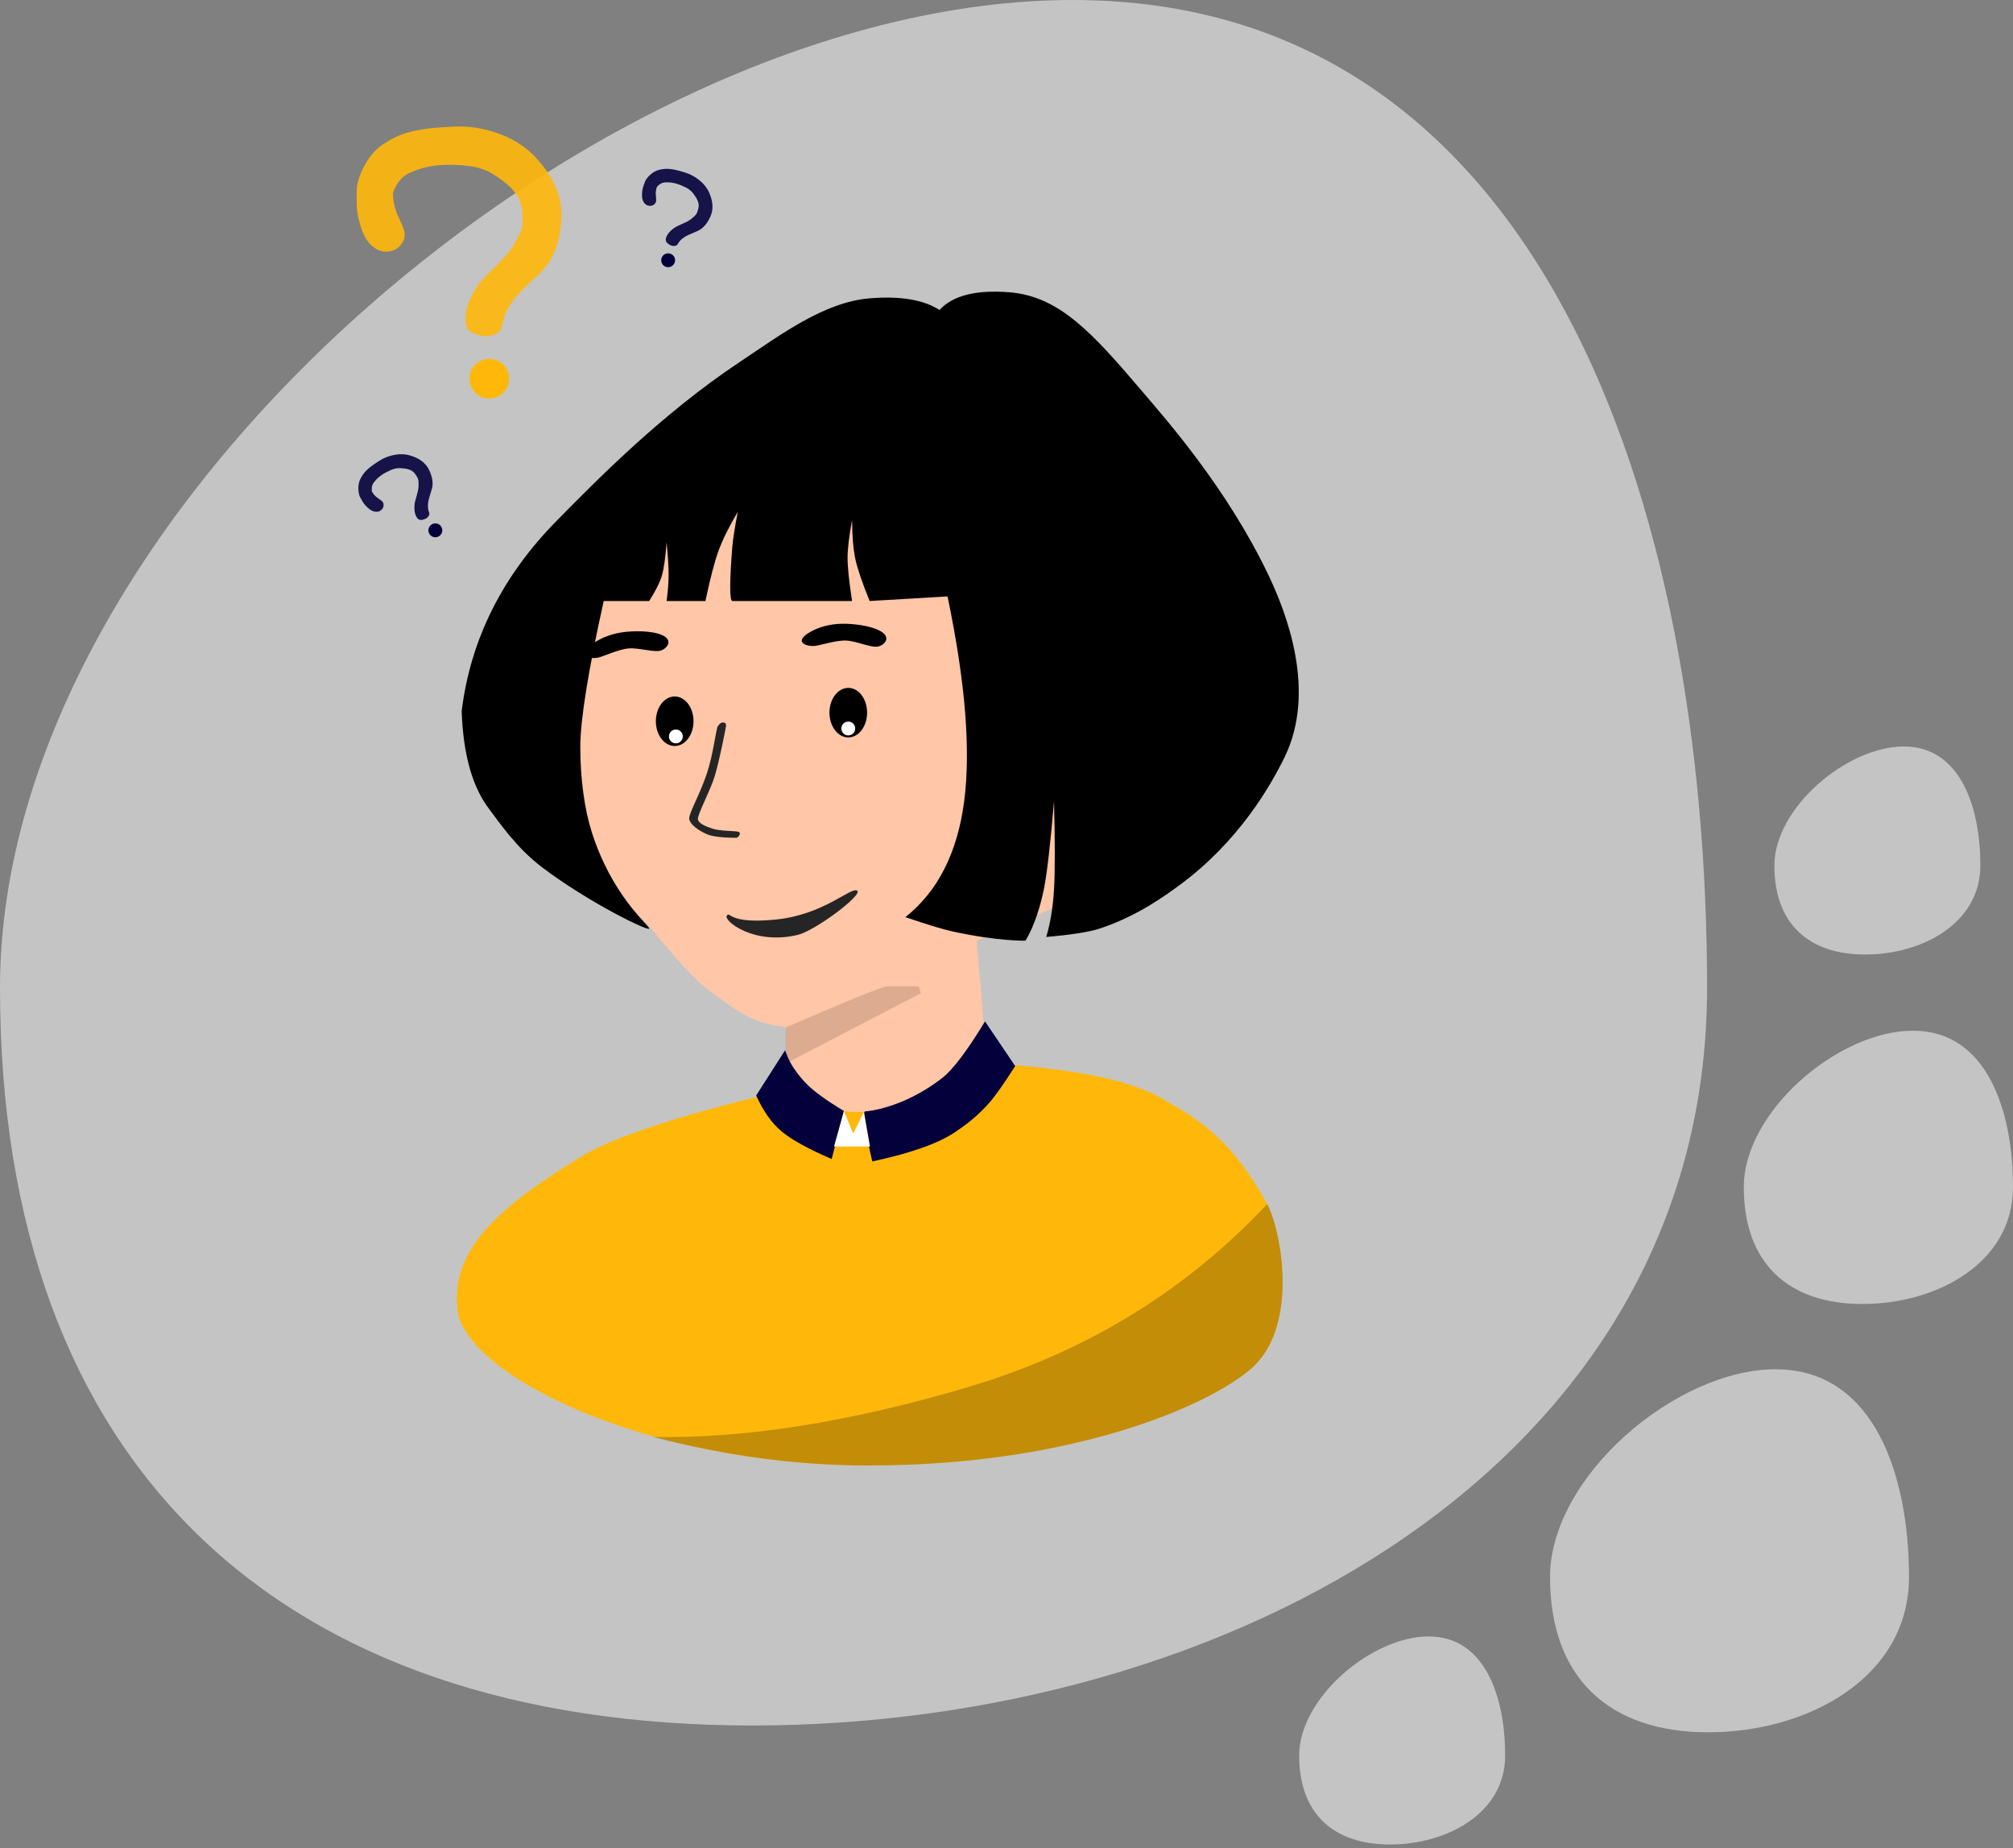<?xml version="1.0" encoding="UTF-8"?>
<svg width="500px" height="459px" viewBox="0 0 500 459" version="1.1" xmlns="http://www.w3.org/2000/svg" xmlns:xlink="http://www.w3.org/1999/xlink">
    <rect x="0" y="0" width="500" height="459" fill="#808080" stroke="none"/>
    <!-- Generator: Sketch 53 (72520) - https://sketchapp.com -->
    <title>FAQ Girl</title>
    <desc>Created with Sketch.</desc>
    <g id="Designs" stroke="none" stroke-width="1" fill="none" fill-rule="evenodd">
        <g id="FAQ" transform="translate(-954, -401)">
            <g id="FAQ-Girl" transform="translate(954, 401)">
                <path d="M186.881,428.571 C304.163,428.571 424.012,364.187 424.012,245.343 C424.012,126.499 383.69,0 266.408,0 C149.125,0 0,126.499 0,245.343 C0,364.187 69.598,428.571 186.881,428.571 Z" id="Oval" fill="#EFEFEF" opacity="0.61"></path>
                <path d="M424.301,430.265 C448.963,430.265 474.164,416.719 474.164,391.714 C474.164,366.709 465.685,340.093 441.024,340.093 C416.362,340.093 385.005,366.709 385.005,391.714 C385.005,416.719 399.64,430.265 424.301,430.265 Z" id="Oval" fill="#EFEFEF" opacity="0.61"></path>
                <path d="M462.603,323.882 C481.099,323.882 500,313.684 500,294.86 C500,276.037 493.641,256 475.145,256 C456.649,256 433.131,276.037 433.131,294.86 C433.131,313.684 444.107,323.882 462.603,323.882 Z" id="Oval" fill="#EFEFEF" opacity="0.61"></path>
                <path d="M463.28,237.082 C477.433,237.082 491.895,229.319 491.895,214.991 C491.895,200.662 487.029,185.41 472.877,185.41 C458.724,185.41 440.729,200.662 440.729,214.991 C440.729,229.319 449.128,237.082 463.28,237.082 Z" id="Oval" fill="#EFEFEF" opacity="0.61"></path>
                <path d="M345.246,458.128 C359.398,458.128 373.86,450.365 373.86,436.036 C373.86,421.708 368.995,406.456 354.842,406.456 C340.69,406.456 322.695,421.708 322.695,436.036 C322.695,450.365 331.093,458.128 345.246,458.128 Z" id="Oval" fill="#EFEFEF" opacity="0.61"></path>
                <g id="Group-13" transform="translate(113.475, 72.442)">
                    <path d="M34.4,76.654 C27.772,99.699 25.229,115.976 26.772,125.484 C28.314,134.992 35.209,145.551 47.457,157.161 C54.442,165.829 59.387,171.219 62.292,173.329 C66.324,176.258 69.372,178.652 72.188,179.99 C78.226,182.857 81.79,182.4 81.79,182.72 C81.79,183.352 81.79,185.331 81.79,188.658 L77.635,210.525 L136.844,210.525 L130.96,182.72 L129.105,161.207 L182.338,138.531 L101.613,28.303 L35.524,64.276 L34.4,76.654 Z" id="Path-6" fill="#FFC6A7"></path>
                    <path d="M81.79,182.72 C97.447,175.934 105.833,172.541 106.948,172.541 C108.063,172.541 110.656,172.541 114.728,172.541 L115.251,174.257 L82.673,191.18 C82.243,191.041 81.949,190.212 81.79,188.692 C81.631,187.172 81.631,185.181 81.79,182.72 Z" id="Path-11" fill-opacity="0.138" fill="#000000"></path>
                    <path d="M74.614,199.98 C52.975,205.34 38.441,210.27 31.014,214.769 C9.594,227.745 -1.535,238.308 0.171,252.972 C2.026,268.925 46.569,291.301 101.121,291.547 C155.673,291.793 190.355,274.894 198.554,266.292 C208.999,255.333 204.621,232.714 201.277,226.632 C192.644,210.932 184.912,205.785 174.365,199.98 C167.334,196.111 155.398,193.489 138.557,192.113 C123.822,198.771 112.647,202.567 105.032,203.504 C102.031,203.874 98.293,203.791 94.508,203.504 C90.628,203.21 83.997,202.036 74.614,199.98 Z" id="Path-10" fill="#FFB80A"></path>
                    <path d="M101.121,291.547 C155.673,291.793 190.355,274.894 198.554,266.292 C208.491,255.867 205.013,234.889 201.771,227.635 C201.661,227.387 201.496,227.053 201.277,226.632 C180.932,248.271 156.141,263.427 126.904,272.099 C97.667,280.771 71.601,284.896 48.703,284.472 C66.746,289.113 84.218,291.471 101.121,291.547 Z" id="Path-10" fill-opacity="0.237" fill="#000000"></path>
                    <path d="M47.776,158.115 C47.131,156.83 38.386,149.648 33.467,134.101 C31.688,128.479 30.664,120.926 30.664,113.106 C30.664,106.388 32.603,94.297 36.48,76.834 L47.776,76.834 C49.382,74.293 50.429,72.199 50.918,70.553 C51.407,68.908 51.803,66.145 52.105,62.266 C52.438,65.857 52.604,68.542 52.604,70.324 C52.604,72.105 52.438,74.275 52.105,76.834 L61.748,76.834 C62.905,71.3 63.982,67.159 64.979,64.411 C65.976,61.662 67.576,58.421 69.779,54.687 C69.017,58.674 68.563,61.578 68.417,63.4 C67.731,71.931 67.731,76.834 68.417,76.834 C69.325,76.834 79.242,76.834 98.167,76.834 C97.421,71.97 97.048,68.411 97.048,66.157 C97.048,63.903 97.421,60.759 98.167,56.724 C98.204,60.853 98.478,64.093 98.988,66.444 C99.498,68.796 100.679,72.259 102.531,76.834 L121.88,75.701 C126.307,96.88 127.681,113.853 126.003,126.621 C124.325,139.388 119.46,148.966 111.41,155.356 C116.84,157.205 120.755,158.391 123.155,158.914 C134.532,161.392 141.212,161.203 141.212,161.203 C141.212,161.203 143.985,157.265 145.81,148.397 C146.556,144.777 147.396,137.518 148.33,126.621 C148.586,136.68 148.586,143.939 148.33,148.397 C148.074,152.856 147.43,156.815 146.398,160.273 C152.716,159.74 157.221,159.021 159.914,158.115 C169.05,155.041 175.778,150.14 179.593,147.333 C194.215,136.574 202.175,122.644 205.591,115.638 C213.631,99.149 206.026,79.68 201.557,70.324 C191.244,48.732 176.073,31.632 170.283,24.827 C157.837,10.197 149.622,1.127 137.212,0.15 C128.938,-0.501 123.166,0.964 119.894,4.545 C115.907,1.995 110.119,1.032 102.531,1.658 C91.147,2.595 80.376,10.745 70.358,17.403 C50.5,30.601 34.035,47.553 24.969,56.724 C11.327,70.523 3.404,86.336 1.199,104.161 C1.562,114.927 3.845,123.051 8.047,128.534 C10.294,131.466 14.638,138.022 21.151,142.959 C32.907,151.871 48.404,159.364 47.776,158.115 Z" id="Path-2" fill="#000000"></path>
                    <path d="M32.391,88.615 C32.749,88.177 35.617,85.447 40.924,84.629 C43.651,84.209 48.418,84.139 51.031,85.32 C53.645,86.501 52.423,88.458 50.804,89.095 C49.186,89.732 45.264,88.395 42.664,88.615 C40.065,88.835 36.322,90.664 35.072,90.892 C33.821,91.121 32.681,90.989 32.126,90.542 C31.572,90.095 31.579,89.608 32.391,88.615 Z" id="Path-3" fill="#000000"></path>
                    <path d="M86.511,86.601 C86.868,86.164 89.737,83.434 95.043,82.615 C97.771,82.195 102.538,82.125 105.151,83.306 C107.764,84.487 106.542,86.443 104.923,87.08 C103.305,87.718 99.383,86.381 96.784,86.601 C94.184,86.821 90.441,88.65 89.191,88.879 C87.94,89.107 86.8,88.975 86.245,88.528 C85.691,88.081 85.698,87.595 86.511,86.601 Z" id="Path-3" fill="#000000" transform="translate(96.264, 85.663) rotate(7) translate(-96.264, -85.663) "></path>
                    <ellipse id="Oval" fill="#000000" cx="54.108" cy="106.694" rx="4.677" ry="6.151"></ellipse>
                    <ellipse id="Oval" fill="#FFFFFF" cx="54.397" cy="110.468" rx="1.723" ry="1.722"></ellipse>
                    <ellipse id="Oval" fill="#000000" cx="97.226" cy="104.563" rx="4.677" ry="6.151"></ellipse>
                    <ellipse id="Oval" fill="#FFFFFF" cx="97.226" cy="108.5" rx="1.723" ry="1.722"></ellipse>
                    <path d="M64.808,107.957 C64.381,108.585 63.727,114.842 62.073,119.76 C60.418,124.679 57.892,129.11 57.722,130.659 C57.551,132.209 60.28,134.034 62.352,134.852 C64.424,135.67 69.136,135.666 69.483,135.633 C69.83,135.6 70.894,134.378 69.853,134.136 C68.811,133.894 65.352,134.002 63.481,133.37 C61.61,132.738 60.101,132.121 59.883,131.049 C59.665,129.978 62.915,124.099 64.083,120.226 C65.25,116.353 66.694,108.916 66.844,107.957 C66.994,106.998 66.31,107.016 65.965,107.016 C65.62,107.016 65.235,107.328 64.808,107.957 Z" id="Path-4" fill="#252525"></path>
                    <path d="M67.059,154.984 C67.974,153.731 67.108,157.149 79.139,155.963 C91.171,154.777 97.911,147.754 99.426,148.783 C100.942,149.812 89.007,158.695 84.711,159.748 C73.838,162.411 66.144,156.236 67.059,154.984 Z" id="Path-5" fill="#252525"></path>
                    <path d="M131.191,181.242 L138.684,192.344 C135.93,196.639 133.862,199.591 132.48,201.201 C129.366,204.826 126.135,207.16 123.643,208.823 C119.492,211.593 112.675,213.997 103.191,216.033 C101.266,207.736 100.684,203.588 101.443,203.588 C101.981,203.588 110.735,202.863 120.456,195.392 C123.127,193.34 126.706,188.623 131.191,181.242 Z" id="Path-7" fill="#04003B"></path>
                    <path d="M96.15,203.504 L93.103,215.435 C87.237,212.903 83.081,210.608 80.635,208.55 C78.19,206.492 76.093,203.526 74.346,199.65 L81.528,188.42 C82.029,189.778 82.453,190.769 82.8,191.391 C84.101,193.726 85.697,195.621 87.014,196.927 C88.858,198.755 91.903,200.948 96.15,203.504 Z" id="Path-8" fill="#04003B"></path>
                    <polygon id="Path-9" fill="#FFFFFF" points="96.15 203.504 98.436 209.12 101.121 203.763 102.614 212.318 93.687 212.318"></polygon>
                </g>
                <g id="Group-16" transform="translate(86.12, 31.408)">
                    <g id="Group-14" transform="translate(2.466, 0)" fill="#FFB80A">
                        <path d="M11.95,26.891 C11.95,25.31 10.399,22.8 9.73,20.862 C9.283,19.569 9.046,18.11 9.018,16.484 C9.918,14.026 11.279,12.382 13.103,11.552 C15.839,10.308 19.122,9.329 24.391,9.547 C29.66,9.765 31.931,10.488 34.813,12.449 C37.695,14.41 40.804,16.914 41.102,20.862 C41.399,24.809 41.399,25.379 38.93,29.541 C36.46,33.703 31.804,36.599 29.538,40.347 C27.273,44.095 26.754,46.725 27.143,49.041 C27.532,51.356 29.927,51.802 31.453,52.065 C32.98,52.328 35.047,51.674 35.757,50.526 C36.468,49.377 35.915,47.541 38.508,43.738 C41.102,39.935 45.768,36.895 47.799,33.694 C50.137,30.008 50.624,26.009 50.829,23.519 C51.403,16.539 47.864,11.45 44.655,7.893 C38.964,1.585 30.055,-0.233 24.391,0.023 C14.313,0.48 10.911,1.602 6.618,4.39 C2.326,7.179 0.009,13.222 0.009,15.865 C0.009,18.507 -0.104,20.598 0.481,22.924 C1.067,25.249 1.774,27.786 3.674,29.541 C5.574,31.296 7.368,31.336 9.018,30.808 C10.669,30.28 11.95,28.472 11.95,26.891 Z" id="Path-12" opacity="0.9"></path>
                        <ellipse id="Oval" cx="32.951" cy="62.65" rx="4.933" ry="4.928"></ellipse>
                    </g>
                    <g id="Group-14" transform="translate(80.753, 22.781) rotate(20) translate(-80.753, -22.781) translate(71.381, 10.623)" fill="#04003B">
                        <path d="M4.285,9.772 C4.285,9.219 3.729,8.341 3.489,7.663 C3.329,7.211 3.244,6.7 3.234,6.132 C3.557,5.272 4.045,4.696 4.699,4.406 C5.68,3.971 6.858,3.629 8.747,3.705 C10.637,3.781 11.451,4.034 12.485,4.72 C13.518,5.406 14.633,6.282 14.74,7.663 C14.847,9.044 14.847,9.243 13.961,10.699 C13.075,12.154 11.406,13.168 10.593,14.479 C9.781,15.79 9.594,16.71 9.734,17.52 C9.874,18.33 10.732,18.486 11.28,18.578 C11.827,18.67 12.569,18.441 12.823,18.039 C13.078,17.637 12.88,16.995 13.81,15.665 C14.74,14.335 16.413,13.271 17.142,12.151 C17.98,10.862 18.155,9.463 18.228,8.592 C18.434,6.151 17.165,4.371 16.014,3.126 C13.973,0.92 10.778,0.284 8.747,0.373 C5.133,0.533 3.913,0.926 2.374,1.901 C0.834,2.876 0.003,4.99 0.003,5.915 C0.003,6.839 -0.037,7.57 0.173,8.384 C0.383,9.197 0.636,10.085 1.318,10.699 C1.999,11.312 2.642,11.327 3.234,11.142 C3.826,10.957 4.285,10.325 4.285,9.772 Z" id="Path-12" opacity="0.9"></path>
                        <ellipse id="Oval" cx="12.085" cy="22.294" rx="1.726" ry="1.725"></ellipse>
                    </g>
                    <g id="Group-14" transform="translate(14.598, 92.89) rotate(-30) translate(-14.598, -92.89) translate(5.226, 80.732)" fill="#04003B">
                        <path d="M4.285,9.772 C4.285,9.219 3.729,8.341 3.489,7.663 C3.329,7.211 3.244,6.7 3.234,6.132 C3.557,5.272 4.045,4.696 4.699,4.406 C5.68,3.971 6.858,3.629 8.747,3.705 C10.637,3.781 11.451,4.034 12.485,4.72 C13.518,5.406 14.633,6.282 14.74,7.663 C14.847,9.044 14.847,9.243 13.961,10.699 C13.075,12.154 11.406,13.168 10.593,14.479 C9.781,15.79 9.594,16.71 9.734,17.52 C9.874,18.33 10.732,18.486 11.28,18.578 C11.827,18.67 12.569,18.441 12.823,18.039 C13.078,17.637 12.88,16.995 13.81,15.665 C14.74,14.335 16.413,13.271 17.142,12.151 C17.98,10.862 18.155,9.463 18.228,8.592 C18.434,6.151 17.165,4.371 16.014,3.126 C13.973,0.92 10.778,0.284 8.747,0.373 C5.133,0.533 3.913,0.926 2.374,1.901 C0.834,2.876 0.003,4.99 0.003,5.915 C0.003,6.839 -0.037,7.57 0.173,8.384 C0.383,9.197 0.636,10.085 1.318,10.699 C1.999,11.312 2.642,11.327 3.234,11.142 C3.826,10.957 4.285,10.325 4.285,9.772 Z" id="Path-12" opacity="0.9"></path>
                        <ellipse id="Oval" cx="12.085" cy="22.294" rx="1.726" ry="1.725"></ellipse>
                    </g>
                </g>
            </g>
        </g>
    </g>
</svg>